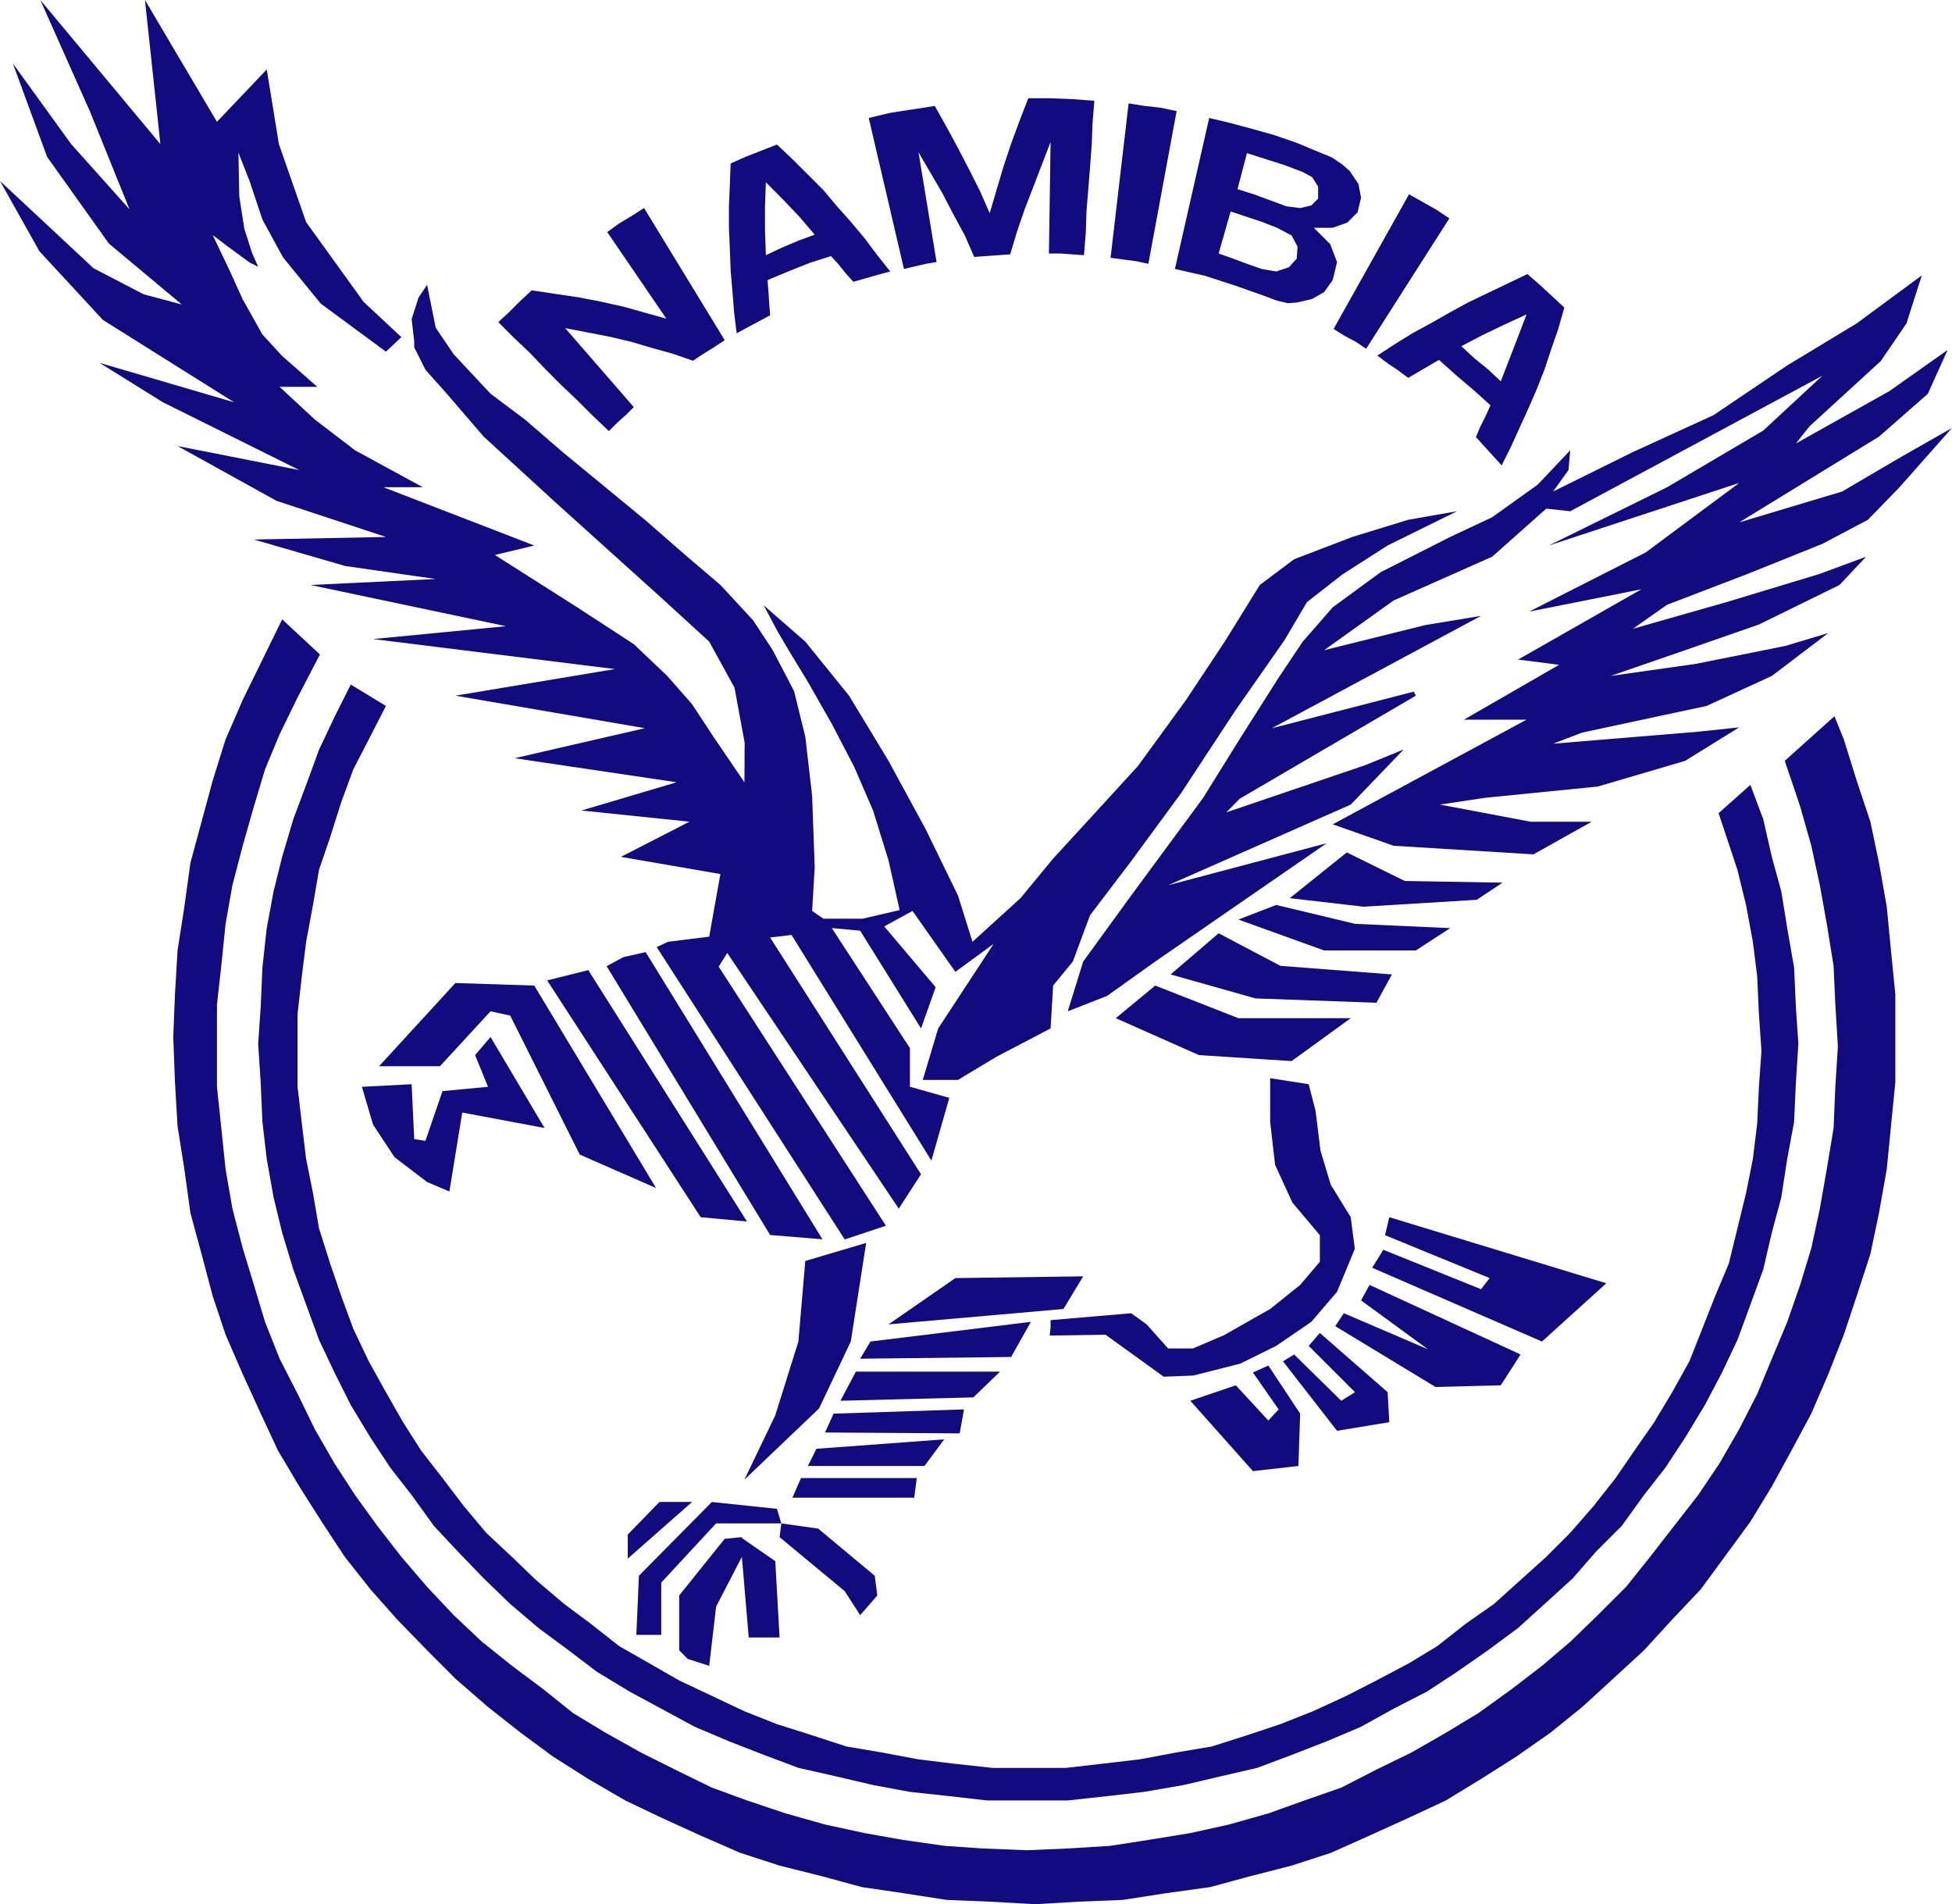<svg xmlns="http://www.w3.org/2000/svg" viewBox="0 0 248.63 242.5"><path fill="#120A7F" fill-rule="evenodd" d="m53.311 37.9 1.088-1.635 1.096 5.463 2.293 3.387 4.697 5.025 4.365 3.273 4.807 4.152 10.488 8.629 5.139 4.479 4.477 3.82 4.15 4.482 2.514 3.822 2.717 5.217 1.432 5.814.871 7.537.328 9.068-.328 5.574 1.426.979h5.023l4.695-1.09-1.418-6.338-1.965-6.34-2.406-5.564-2.848-5.463-3.049-5.354-2.27-3.734-1.516-2.561-1.846-3.461 5.301 4.627 5.568 6.879 5.029 8.301 4.693 8.625 4.154 8.523 1.852 5.898 6.117-5.563 4.156-5.035 3.711-4.043 7.098-7.754 6.121-8.408 4.922-7.424 4.473-7.217 4.371-3.277 7.422-2.838 7.109-2.184 6.227-1.09-8.852 4.363-5.793 3.715-4.48 3.496-2.836 4.809-6.332 9.07-6.891 10.486-6.332 8.625-5.238 6.885-2.191 5.895-2.508 3.059-.328 5.461-6.883 3.605-4.914 2.953h-4.484l1.967-6.559 7.064-10.77-4.877 3.563-5.459-7.752-3.604 1.967 6.553 7.746-1.863 5.246-7.754-12.445-3.609-.332 9.947 15.289v4.918l5.021 1.414-2.287 7.988-17.813-28.734-2.727.324 19.221 30.152-2.838 4.375-21.842-32.559-1.092 1.746 21.301 32.992-5.246 1.746-23.951-37.234 1.447-.672 5.24-.652 1.426-7.975-12.672-2.188 8.732-4.479-13.76-1.424 12.125-3.596-20.643-3.064 16.602-3.822-24.138-4.142 20.32-3.387-30.809-3.824 16.938-1.635-24.91-5.25 15.951-.762-11.516-1.654-11.638-3.371 16.818-.328-13.941-4.605-12.602-6.973 15.508 3.059-17.369-8.63-8.078-5.027L29.82 51.23 13.107 40.744l-8.082-8.742L0 23.047l11.916 11.115 6.379 3.314 4.863 1.301-9.285-7.754-7.867-11.035L1.637 8.082l7.43 10.27 7.43 8.305-5.031-12.443L5.137 0 20.43 18.352 18.463 0l9.17 15.512 6.344-6.664 1.547 9.504 3.473 9.941 7.322 10.156 4.805 4.482-1.965 1.854-8.303-6.119-4.811-5.898-2.619-4.803-1.637-4.918-1.42-3.604.109 5.57.65 4.154.986 3.055.77 1.752-1.096-.549-2.838-2.078-1.861-1.416 2.188 4.586 1.635 3.605 2.514 4.477 2.514 2.734 4.479 3.93h-4.805l4.473 4.15 5.135 3.93 8.631 4.701H48.83l19.225 7.424-5.021 1.205 10.482 6.662 7.211 4.695 4.264 4.047 3.162 3.604 2.727 4.148 3.941 5.795.025-5.072-1.295-6.988-3.215-5.854-6.338-5.793-13.209-11.905-9.184-8.412-4.693-5.459-2.727-3.061-1.424-2.846v-.758l-.33-2.842" clip-rule="evenodd"/><path fill="#120A7F" fill-rule="evenodd" d="m104.76 157.816-6.666-.543-20.826-34.234 2.148-1.16 2.822-.633M95.145 155.551l-20.211-32.012-5.242 1.309 19.557 30.156M83.564 151.289l-9.723-4.262-8.852-17.695-2.506-.547-6.445 6.992h-7.754l9.719-10.594 10.049.324" clip-rule="evenodd"/><path fill="#120A7F" fill-rule="evenodd" d="m69.361 143.645-6.877-11.586-1.969 2.301 1.643 4.039-5.793.547-2.18 6.336-1.424-.219-.33-6.992-6.336.328 1.42 4.809 2.73 4.148 4.152 3.168 2.844 1.207 1.637-10.055M195.314 108.797l-17.805-1.094-7.758-2.729 24.688-13.328h-7.973l12.121-6.988-5.234-.662 15.715-8.953-14.301 2.842 14.852-7.537 11.906-8.848-24.25 7.969 15.07-7.424 12.242-7.213 7.535-6.988-32.121 17.262-3.051-.332-6.887 6.117-12.555 5.576-8.852 6.332 12.875-3.197 7.109-1.172-26.648 14.309 18.078-4.662.27.514-22.44 13.126-1.695 1.729 17.695-6.008 4.891-1.996-6.746 7.02-23.262 10.27 20.199-5.352-21.84 15.07-6.125 4.371-5.016 1.965 1.965-6.336 6.113-8.41 9.176-12.449 4.48-7.213 5.125-8.082 3.07-4.584 3.82-4.375 6.117-4.477 8.84-4.48 5.355-2.514 5.797-4.15L200 57.345l-.219 2.516-1.961 2.732 10.16-5.025 10.27-4.699 9.391-6.332 8.848-5.352 8.301-6.119-1.961 6.119-3.277 4.803-9.074 8.303-1.734 2.186 11.898-6.662 7.426-5.244-2.512 5.572-6.223 5.459-17.809 10.924 13.109-3.932 7.645-4.482 6.332-3.6-6.664 7.535-4.035 4.15-5.789 3.059-9.512 3.824-10.266 3.932-4.363 3.061 11.91-3.391 11.898-3.602 5.902-2.188-3.391 3.604-10.258 5.031-9.402 3.273-9.5 3.279 10.813-1.529 11.469-2.297 5.453-1.637-7.195 5.463-8.305 3.82-15.844 3.391-3.711 1.418 18.469-1.527 5.234-.553-6.883 4.264-11.141 3.275-14.305 1.424-5.789.871 11.574 2.184h7.762M227.424 77.557v.547M94.818 188.426l3.93-8.188 2.945-9.402.879-10.262 7.752-2.293-1.957 12.555-4.043 8.527M100.932 190.723h15.514l.326-2.5h-14.748M103.99 184.496l-1.088 2.188h14.85l2.514-3.391M106.178 180.02l-1.092 2.398 17.15.113.551-3.051M107.047 178.379l16.936-.43 3.395-3.281h-18.359M109.561 173.023l19.227-.219 2.516-4.473-20.428 2.504M113.17 168.652l22.285-1.961 2.512-4.156-16.279.223" clip-rule="evenodd"/><path fill="#120A7F" fill-rule="evenodd" d="m133.705 170.078 7.102-.113 7.422 5.352 3.758-.148 5.969-1.512 4.594-2.266 4.473-3.059 3.281-3.828 2.266-5.473-.523-4.027-2.539-4.125-1.309-4.328-.633-5.094-.875-3.387-4.906-.766v5.566l.625 5.469 2.207 4.805 3.496 4.148v3.387l-2.508 2.949-3.82 3.063-5.945 3.371-3.891 1.656h-3.164l-2.738-3.066-1.965-1.418-10.266.879v.867M151.615 178.379l7.973 8.961 5.793-.656.223-6.664-4.051-6.125-1.965.883 3.273 4.703-1.309 1.414-4.145-4.484M163.416 173.352l6.887 8.855 6.656-1.102-.215-3.82-8.633-7.539-1.422 1.645 5.902 5.895-1.754 1.094-6-5.895M171.166 167.234v-.543M176.959 155.004l27.641 8.414-8.195 7.418-21.629-9.395 1.422-2.289 12.445 5.023 1.094-1.418-13.324-5.465M181.881 171.824l-8.52-6.227 1.078-1.969 19.238 8.855-2.52 3.926-8.305.219-12.781-7.75 1.094-1.645M99.297 195.746l8.301 6.883 1.963 3.055 2.184-2.508-.328-2.516-7.207-6.004-4.695-.66M94.494 195.855l4.254 2.953.549 9.719h-3.93l-.873-10.266-3.281 6.332-.879 7.539-2.729-.875-1.096-1.098v-6.984l5.795-7.211 2.189-.219" clip-rule="evenodd"/><path fill="#120A7F" fill-rule="evenodd" d="m91.213 193.996-6.988 7.539v6.66h-3.172l.328-7.535 9.289-9.391 8.297.875.547 1.852M79.959 198.48l8.191-7.211h-4.154l-4.037 4.148" clip-rule="evenodd"/><path fill="#120A7F" fill-rule="evenodd" d="m222.951 99.949 1.637 4.367 1.094 4.807 1.203 4.377.758 4.691.875 5.023.227 5.023.32 4.703-.32 4.906-.227 5.023-.875 4.707-.758 4.91-1.203 4.477-1.094 4.699-1.637 4.48-1.645 4.484-1.965 4.148-2.184 4.145-2.516 4.152-2.512 3.82-2.73 3.496-2.84 3.938-3.277 3.273-2.953 3.391-3.594 3.27-3.383 3.063-3.828 2.836-3.93 2.734-3.832 2.516-4.254 2.184-4.148 2.301-4.379 1.852-4.473 1.742-4.375 1.641-4.688 1.086-4.703 1.102-5.031.871-4.695.543-5.016.547h-10.273l-4.809-.547-5.021-.543-4.693-.871-4.701-1.102-4.811-1.086-4.367-1.641-4.479-1.742-4.367-1.852-4.256-2.301-4.045-2.184-4.152-2.516-3.604-2.734-3.826-2.836-3.607-3.063-3.385-3.27-3.271-3.391-3.059-3.273-2.844-3.938-2.729-3.496-2.512-3.82-2.514-4.152-2.078-4.145-1.961-4.148-1.643-4.484-1.635-4.48-1.422-4.699-1.09-4.477-.873-4.91-.551-4.707-.217-5.023-.324-4.906.324-4.703.217-5.023.551-5.023.873-4.691 1.09-4.377 1.422-4.807 1.635-4.367 1.643-4.484 1.961-4.146 2.078-4.146 4.48 2.727-2.184 4.258L45 97.978l-1.529 4.16-1.42 4.475-1.416 4.154-.77 4.475-.873 4.697-.545 4.371-.545 4.805v9.285l.545 4.695.545 4.484.873 4.363.77 4.484 1.416 4.477 1.42 4.148L45 169.207l1.971 4.145 2.184 3.934 2.182 3.82 2.295 3.605 2.73 3.512 2.732 3.594 2.844 3.387 3.271 3.059 3.059 2.945 3.607 3.055 3.385 2.523 3.6 2.836 3.832 2.184 3.814 2.191 4.16 1.961 4.148 1.965 4.148 1.637 4.477 1.422 4.369 1.422 4.48.758 4.697.883 4.48.547 4.914.539h9.398l4.695-.539 4.691-.547 4.699-.883 4.484-.758 4.473-1.422 4.262-1.422 4.141-1.637 4.273-1.965 3.82-1.961 4.148-2.191 3.609-2.184 3.605-2.836 3.605-2.523 3.387-3.055 3.273-2.945 3.051-3.059 2.957-3.387 2.832-3.594 2.41-3.512 2.512-3.605 2.289-3.82 2.188-3.934 1.641-4.145 1.641-4.156 1.742-4.148 1.094-4.477 1.098-4.484.871-4.363.547-4.484.223-4.695.324-4.582-.324-4.703-.223-4.805-.547-4.371-.871-4.697-1.098-4.475-2.398-7.215" clip-rule="evenodd"/><path fill="#120A7F" fill-rule="evenodd" d="m233.658 91.207 1.195 2.949 1.637 5.252 1.746 5.236 1.098 5.246.988 5.572.535 5.572.555 5.563v11.25l-.555 5.578-.535 5.461-.988 5.57-1.098 5.234-1.746 5.359-1.637 4.914-1.977 5.023-2.172 5.031-2.516 4.691-2.508 4.59-2.73 4.477-3.285 4.484-3.051 4.148-3.613 3.82-3.602 3.93-3.93 3.617-3.938 3.602-4.043 3.273-4.367 3.055-4.48 2.84-4.473 2.73-4.699 2.195-5.031 2.285-4.906 2.191-5.023 1.633-5.133 1.313-5.242 1.422-5.57.77-5.574.863-5.57.219-5.574.328-5.789-.328-5.459-.219-5.574-.863-5.24-.77-5.242-1.422-5.244-1.313-5.027-1.633-5.021-2.191-5.023-2.285-4.59-2.195-4.701-2.73-4.477-2.84-4.15-3.055-4.148-3.273-4.154-3.602-3.605-3.617-3.82-3.93-3.387-3.82-3.279-4.148-2.949-4.484-2.84-4.477-2.727-4.59-2.188-4.691-2.297-5.031-2.182-5.023-1.641-4.914-1.42-5.359-1.42-5.234-.768-5.57-.867-5.461-.33-5.578-.217-5.789.217-5.461.33-5.563.867-5.572.768-5.572 1.42-5.246 1.42-5.236 1.641-5.252 2.182-5.021 5.027-10.268 4.807 4.479-2.84 5.461-2.293 4.699-1.859 4.471-1.414 4.703-1.428 5.023-1.311 5.027-.871 4.914-.545 5.352-.553 4.918v10.484l.553 5.246.545 5.242.871 5.031 1.311 5.023 1.428 4.688 1.414 4.703 1.859 4.691 2.293 4.48 2.18 4.48 2.514 4.371 2.621 4.035 2.848 3.938 3.055 3.934 3.275 3.82 3.389 3.602 3.602 3.391 3.824 3.059 3.938 2.941 3.822 3.07 4.148 2.508 4.479 2.508 4.367 2.184 4.703 2.301 4.475 1.633 4.914 1.648 5.027 1.418 5.023 1.09 4.914.871 5.354.762 4.809.328 5.57.223 5.246-.223 5.348-.328 4.918-.762 5.348-.871 4.918-1.09 5.02-1.418 4.598-1.648 4.688-1.633 4.484-2.301 4.477-2.184 4.371-2.508 4.152-2.508 4.258-3.07 3.824-2.941 3.598-3.059 3.5-3.391 3.609-3.602 3.055-3.82 3.055-3.934 3.07-3.938 2.719-4.035 2.516-4.371 2.297-4.48 1.859-4.48 1.961-4.691 1.637-4.703 1.426-4.688 1.086-5.023.883-5.031.867-5.242.223-5.246.324-5.129-.324-5.355-.223-4.918-.867-5.352-.883-4.914-1.086-5.027-1.426-5.023-1.957-5.789M195.635 108.582l.551.215" clip-rule="evenodd"/><path fill="#120A7F" fill-rule="evenodd" d="m171.611 108.582 7.309 3.604 12.461.217-3.285 2.18-14.41.881-9.402-1.088 7.219-5.793M157.736 117.1l4.813-1.859 10.043 2.404 12.117.547-4.367 2.844h-11.684M155.221 118.848l7.867 4.148 14.203 1.094-1.969 3.605-15.406-.551-10.813-3.055M147.143 125.508l10.594 4.152h14.309l-7.535 5.465-11.805-.766-10.59-4.699M77.555 54.895l1.092-1.094 1.1-.982.979-.982-8.736-10.051 2.84.545 2.84.549 2.734.652 2.615.768 2.734.766 2.51.871 1.314-.871 1.418-.877 1.311-.871-10.269-16.826-1.535.982-1.639.982-1.521 1.094 7.533 11.031-2.73-.762-2.729-.766-2.951-.658-2.842-.545-2.947-.434-2.951-.443-1.418 1.313-1.42 1.422-1.42 1.309 1.963 1.969 2.078 1.967 1.973 2.074 1.959 1.967 2.074 1.967 1.971 1.967zm97.877-9.614 2.184-1.422 2.293-1.42 2.398-1.311 2.301-1.309 2.406-1.311 2.512-1.205 2.508-1.199 2.512-1.201 1.641 1.42 1.535 1.422 1.527 1.418-.77 2.729-.875 2.514-.867 2.621-.988 2.514-1.09 2.514-1.098 2.4-1.09 2.404-1.203 2.404-1.094-1.203-1.094-1.201-1.086-1.197.547-1.314.656-1.311.656-1.422-2.188-1.965-2.188-1.857-2.188-1.963-1.305.76-1.309.766-1.309.766-1.32-.986-1.305-.873zm10.699-1.199 2.738-1.424 2.727-1.311 2.844-1.311-1.086 2.842-1.098 2.84-1.098 2.84-1.633-1.531-1.754-1.42zm-16.27-2.189 1.414.875 1.422.764 1.316.875 10.594-16.6-1.641-1.096-1.742-.982-1.754-.986zm-20.211-7.645 4.367-19.225 2.73.652 2.84.764 2.734.77 2.844.98 2.617 1.092 1.863.764 1.305.877.98.871 1.098 1.639.332 1.752-.445 1.855-1.305 1.309-1.859.656h-2.41l2.082 2.074.879 2.295-.551 2.295-1.094 1.527-1.523.873-1.859.441-1.203.107-1.422-.33-1.742-.654-3.719-1.309-3.711-1.203zm5.571-1.967 1.527-5.352 1.977.656 1.965.654 1.961.764 1.859.979.766 1.426-.109 1.531-.988 1.086-1.629.549-1.859-.326-1.863-.654-1.746-.654zm2.402-8.195 1.203-4.586 2.406.766 2.402.766 2.297.873 1.203.654.758 1.203v1.531l-.871.871-1.418.328-1.75-.219-2.07-.764-2.086-.768zm-16.168 8.74 1.637.219 1.645.219 1.531.33 3.602-19.447-2.07-.436-1.973-.219-2.074-.324zm-26.318 1.422-4.484-19.225 2.742-.656 2.834-.434 2.836-.441 1.533 2.73 1.42 2.623 1.416 2.732 1.428 2.836 1.195 2.734.875-2.951.875-2.945.98-2.951 1.09-2.949 1.098-2.842h2.84l2.727.109 2.848.219-.23 2.838-.102 2.732-.215 2.844-.223 2.834-.227 2.734-.094 2.84-.23 2.838-1.527-.107-1.418-.109h-1.52l.211-14.199-1.094 2.84-1.09 2.84-1.098 2.84-.977 2.84-.883 2.949-1.523.107-1.531.113-1.531.107-1.197-2.736-1.42-2.617-1.418-2.727-1.531-2.625-1.531-2.625 2.301 13.984-1.32.221-1.418.326zm-21.303 8.191 1.418-.768 1.422-.76 1.42-.766-.111-1.42-.102-1.531-.117-1.527 2.625-1.094 2.732-1.09 2.727-.873.986 1.09.877 1.088.979 1.098 1.531-.438 1.523-.438 1.65-.438-1.65-2.076-1.635-2.182-1.742-2.076-1.754-1.967-1.744-2.076-1.967-1.967-1.971-1.965-1.965-1.857-1.963.766-1.967.766-1.971.875-.102 2.727-.117 2.732v2.73l.117 2.732.102 2.73.225 2.619.217 2.734zm3.715-9.941-.109-3.168v-3.057l.109-3.059 2.176 2.184 2.084 2.188 1.963 2.295-2.078.762-2.066.875" clip-rule="evenodd"/></svg>